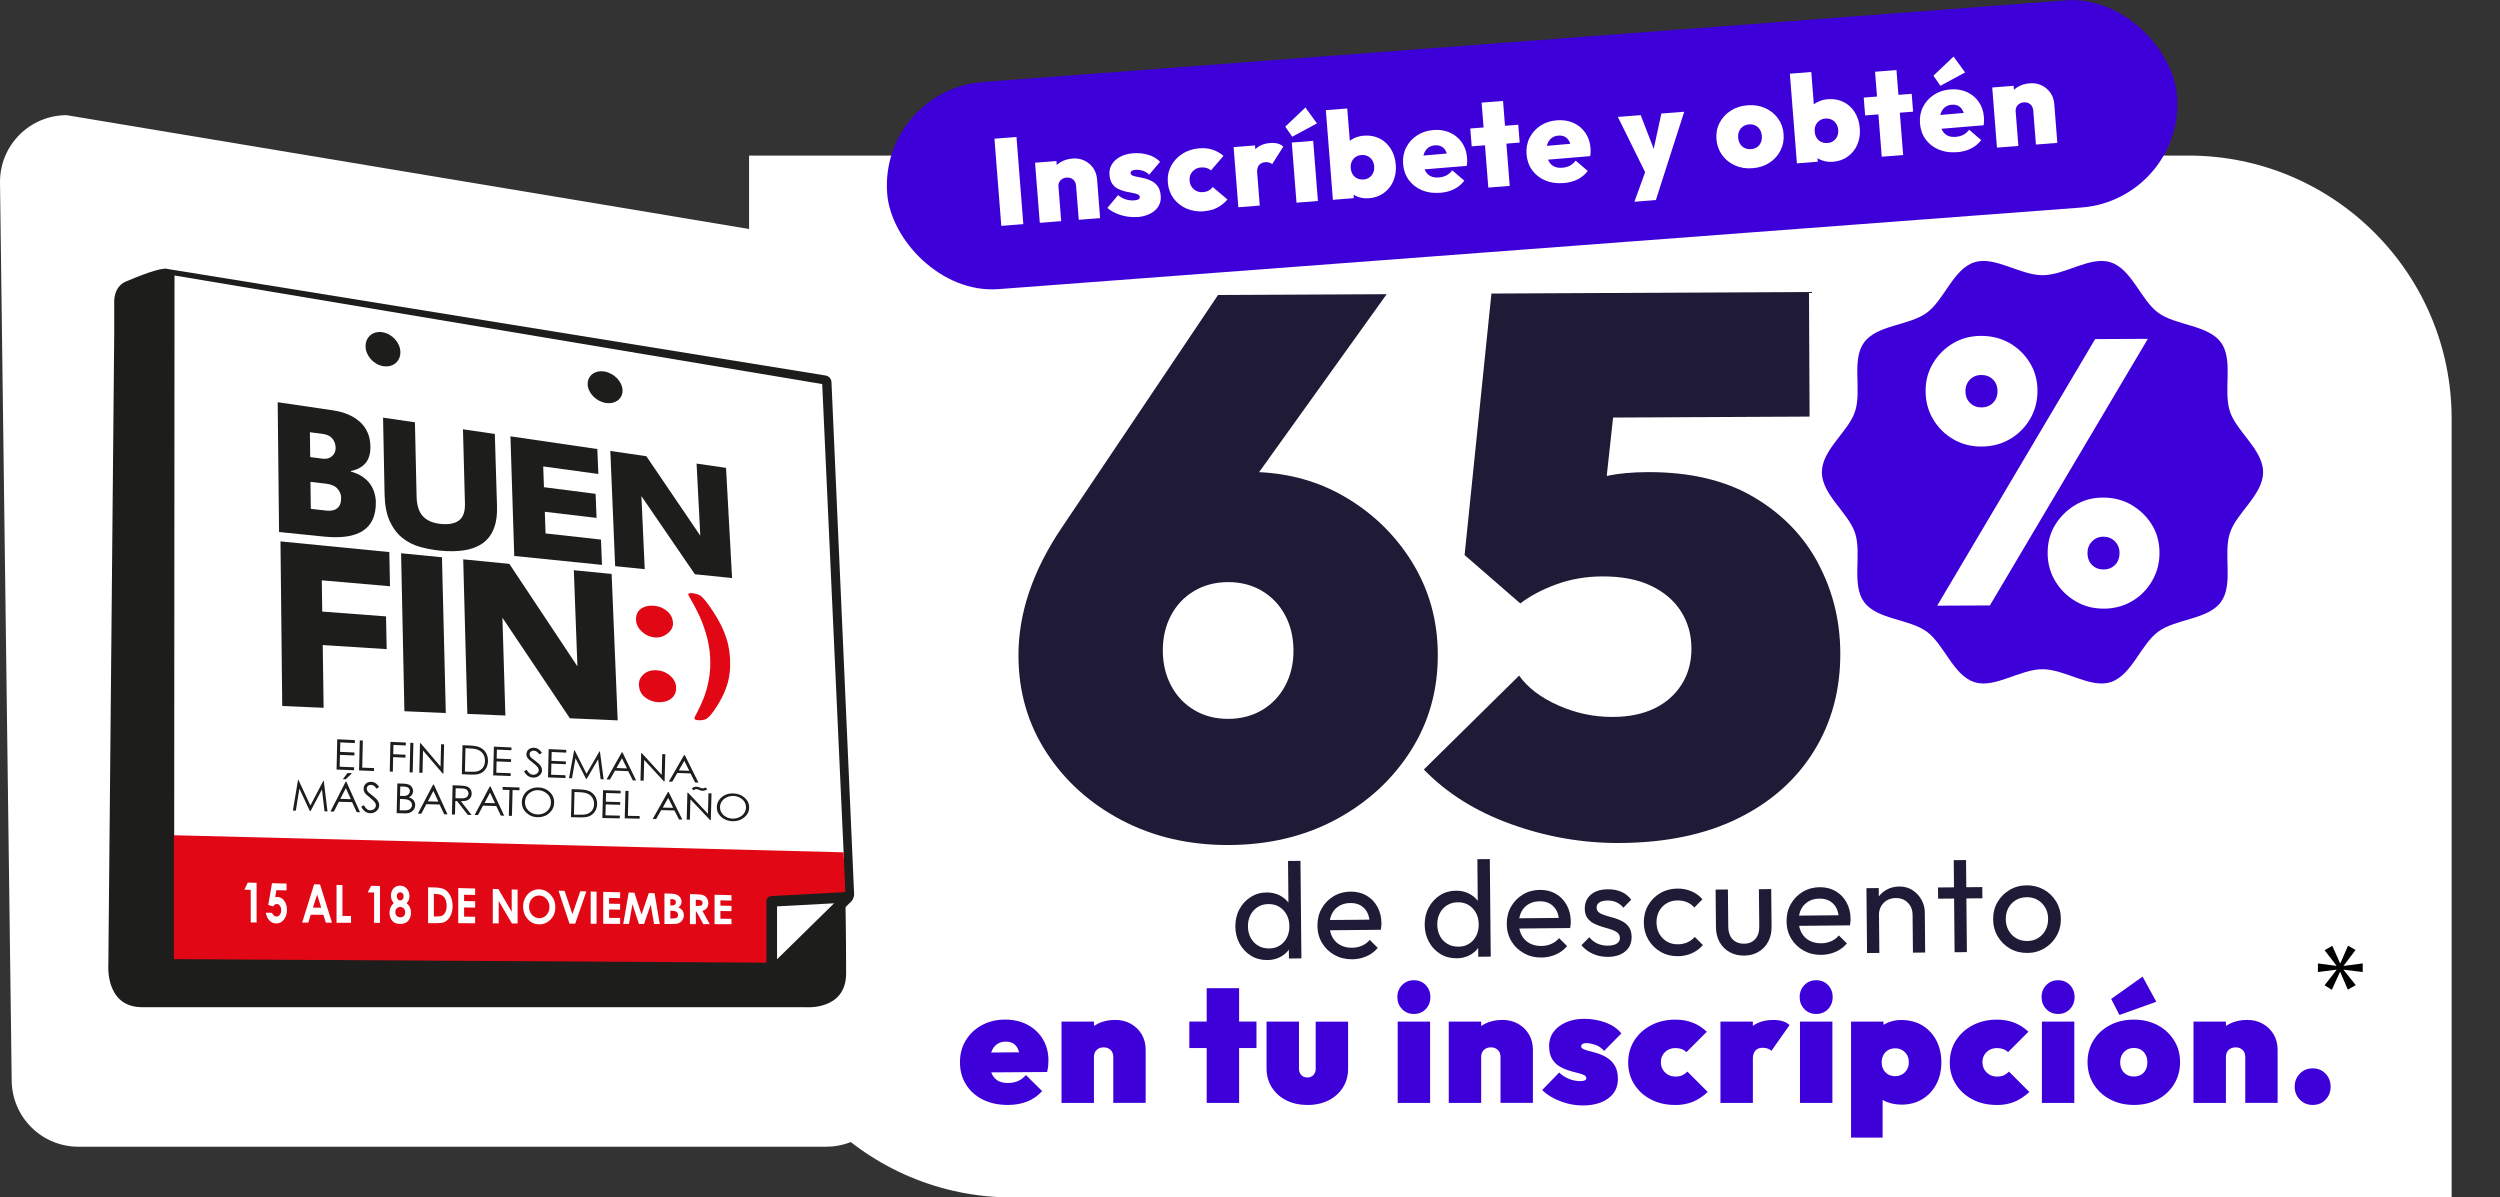 <?xml version="1.0" encoding="UTF-8"?>
<svg id="Layer_2" data-name="Layer 2" xmlns="http://www.w3.org/2000/svg" viewBox="0 0 617.7 295.86">
  <rect x="0" y="0" width="617.7" height="295.86" fill="#333333" stroke="none"/>
  <defs>
    <style>
      .cls-1 {
        fill: #3d00d9;
      }

      .cls-2 {
        fill: #1f1a36;
      }

      .cls-3 {
        fill: #fff;
      }

      .cls-4 {
        fill: none;
      }

      .cls-5 {
        fill: #1d1d1b;
      }

      .cls-6 {
        fill: #e10714;
      }
    </style>
  </defs>
  <g id="DISEÑO">
    <g>
      <path class="cls-3" d="M204.17,283.33H19.37c-9.1,0-16.48-7.38-16.48-16.48L0,44.94c0-9.1,7.38-16.48,16.48-16.48l184.8,30.82c9.1,0,16.48,7.38,16.48,16.48l2.89,191.08c0,9.1-7.38,16.48-16.48,16.48Z"/>
      <path class="cls-3" d="M185.08,38.44h355.67c35.87,0,65,29.13,65,65v192.42H250.08c-35.87,0-65-29.13-65-65V38.44h0Z"/>
      <g>
        <rect class="cls-1" x="218.75" y="10.09" width="319.62" height="51.32" rx="25.66" ry="25.66" transform="translate(-1.62 28.57) rotate(-4.31)"/>
        <g>
          <path class="cls-3" d="M247.4,55.81l-1.69-21.54,5.44-.43,1.69,21.54-5.44.43Z"/>
          <path class="cls-3" d="M256.91,55.06l-1.17-14.86,5.29-.42,1.17,14.86-5.29.42ZM266.54,54.31l-.66-8.38c-.05-.69-.3-1.21-.74-1.58-.44-.36-.97-.52-1.6-.47-.43.03-.8.15-1.12.36-.32.21-.56.48-.72.82-.16.34-.22.74-.18,1.21l-2.14-.81c-.09-1.19.09-2.24.55-3.15s1.13-1.63,2.01-2.18c.88-.55,1.91-.87,3.09-.96,1.07-.08,2.05.09,2.93.52.88.43,1.59,1.04,2.15,1.83.55.79.87,1.72.95,2.77l.75,9.6-5.29.42Z"/>
          <path class="cls-3" d="M280.91,53.6c-.91.07-1.82.02-2.72-.15-.9-.17-1.75-.44-2.54-.79-.79-.36-1.47-.79-2.04-1.29l2.65-3.17c.53.47,1.14.82,1.84,1.05.7.23,1.44.32,2.21.25.45-.03.78-.12,1-.26.22-.14.33-.32.31-.54-.03-.32-.21-.56-.56-.7-.35-.15-.8-.26-1.34-.35-.55-.09-1.12-.21-1.72-.35-.6-.15-1.19-.36-1.76-.64-.57-.28-1.05-.7-1.43-1.26-.38-.56-.61-1.3-.68-2.21-.07-.95.12-1.81.58-2.57s1.14-1.38,2.04-1.87c.9-.49,1.98-.78,3.23-.88,1.28-.1,2.51.02,3.7.37,1.19.34,2.17.93,2.95,1.74l-2.69,3.18c-.53-.51-1.1-.85-1.7-1.01-.6-.17-1.15-.23-1.64-.19-.47.04-.8.13-.99.28-.19.15-.28.33-.26.56.02.26.2.46.55.6.35.14.79.25,1.34.34.55.09,1.12.21,1.71.37.59.16,1.17.39,1.74.7.56.31,1.04.75,1.42,1.31.38.56.61,1.31.68,2.24.12,1.48-.36,2.69-1.43,3.64-1.07.95-2.55,1.5-4.46,1.65Z"/>
          <path class="cls-3" d="M297.52,52.21c-1.58.12-3.03-.1-4.35-.67-1.32-.57-2.39-1.41-3.21-2.53-.82-1.12-1.29-2.42-1.41-3.89-.12-1.5.15-2.86.79-4.1.65-1.23,1.58-2.24,2.79-3.02,1.21-.78,2.62-1.23,4.22-1.36,1.15-.09,2.22.02,3.2.33.98.31,1.9.82,2.75,1.53l-3.08,3.6c-.33-.28-.69-.48-1.1-.6s-.87-.16-1.4-.12c-.57.04-1.07.21-1.5.5-.44.29-.77.67-1.01,1.13-.24.47-.33,1.01-.28,1.64.05.61.23,1.13.54,1.56.31.43.7.76,1.18.99.48.23,1,.32,1.56.27.57-.04,1.05-.17,1.44-.39.39-.21.72-.51,1-.87l3.63,3.08c-.77.88-1.62,1.55-2.55,2.03-.93.48-2,.77-3.22.86Z"/>
          <path class="cls-3" d="M305.97,51.21l-1.17-14.86,5.29-.42,1.17,14.86-5.29.42ZM310.62,42.71l-2.53-1.82c.46-1.73,1.14-3.05,2.04-3.98.91-.93,2.14-1.45,3.7-1.57.71-.06,1.33-.01,1.86.13.53.14.99.39,1.39.75l-2.75,4.34c-.18-.17-.42-.3-.72-.39-.3-.09-.64-.12-1-.09-.69.05-1.21.3-1.56.75-.35.45-.5,1.07-.43,1.88Z"/>
          <path class="cls-3" d="M319.28,33.78l-1.72-2.49,4.98-4.73,2.85,3.93-6.1,3.29ZM320.34,50.08l-1.17-14.86,5.29-.42,1.17,14.86-5.29.42Z"/>
          <path class="cls-3" d="M329.33,49.37l-1.74-22.15,5.29-.42.86,10.94-.6,3.65,1.05,3.59.31,3.98-5.16.41ZM338.2,48.98c-.95.07-1.85-.04-2.69-.35-.84-.31-1.55-.77-2.13-1.38-.58-.61-.96-1.29-1.14-2.05l-.57-7.26c.06-.78.34-1.49.82-2.14.49-.65,1.13-1.17,1.91-1.57.78-.4,1.64-.63,2.57-.71,1.44-.11,2.73.12,3.88.69,1.15.57,2.07,1.42,2.78,2.55.71,1.13,1.12,2.44,1.24,3.94.12,1.48-.09,2.82-.61,4.04-.53,1.21-1.31,2.2-2.35,2.95-1.04.75-2.28,1.19-3.72,1.3ZM336.89,44.35c.57-.04,1.06-.22,1.47-.51.41-.3.73-.68.93-1.16.21-.47.29-1.01.24-1.59-.04-.57-.21-1.07-.48-1.51-.28-.44-.65-.77-1.12-1-.47-.23-.98-.32-1.55-.28-.57.04-1.06.22-1.47.51-.42.3-.73.68-.93,1.14-.21.47-.29.99-.24,1.58.05.61.21,1.13.49,1.57.28.44.65.76,1.12.98.47.22.98.3,1.55.26Z"/>
          <path class="cls-3" d="M355.79,47.63c-1.66.13-3.15-.08-4.48-.64-1.33-.56-2.4-1.4-3.22-2.51-.82-1.12-1.29-2.44-1.41-3.95-.12-1.5.13-2.86.75-4.08.62-1.22,1.51-2.22,2.68-2.99,1.17-.77,2.53-1.22,4.07-1.34,1.5-.12,2.85.1,4.07.64,1.21.55,2.19,1.36,2.94,2.43.75,1.07,1.18,2.33,1.29,3.77.02.3.03.61.03.93,0,.32-.04.68-.11,1.09l-13.09,1.09-.27-3.4,10.99-.96-2.25,1.67c-.09-.83-.26-1.5-.53-2.02-.27-.52-.62-.9-1.07-1.15-.45-.25-1-.35-1.64-.3-.67.05-1.23.26-1.69.62-.46.36-.8.85-1.02,1.46-.22.61-.29,1.33-.23,2.16.07.85.27,1.56.6,2.14.33.58.77.99,1.32,1.26.55.26,1.21.36,1.98.3.73-.06,1.36-.23,1.9-.52.54-.29,1.01-.7,1.42-1.24l2.98,2.55c-.66.89-1.5,1.58-2.51,2.09-1.01.51-2.17.81-3.49.92Z"/>
          <path class="cls-3" d="M363.63,36.16l-.35-4.41,11.85-.93.35,4.41-11.85.93ZM367.73,46.35l-1.65-20.99,5.29-.42,1.65,20.99-5.29.42Z"/>
          <path class="cls-3" d="M386.29,45.23c-1.66.13-3.15-.08-4.48-.64-1.33-.56-2.4-1.4-3.22-2.51-.82-1.12-1.29-2.44-1.41-3.95-.12-1.5.13-2.86.75-4.08.62-1.22,1.51-2.22,2.68-2.99,1.17-.77,2.53-1.22,4.07-1.34,1.5-.12,2.85.1,4.07.64,1.21.55,2.2,1.36,2.94,2.43.75,1.07,1.18,2.33,1.29,3.77.02.3.03.61.03.93,0,.32-.04.68-.11,1.09l-13.09,1.09-.27-3.4,10.99-.96-2.25,1.67c-.09-.83-.26-1.5-.53-2.02-.27-.52-.62-.9-1.07-1.15-.45-.25-1-.35-1.64-.3-.67.05-1.23.26-1.69.62-.46.36-.8.85-1.02,1.46-.22.61-.29,1.33-.23,2.16.07.85.27,1.56.6,2.14.33.58.77.99,1.32,1.26.55.26,1.21.36,1.98.3.73-.06,1.36-.23,1.9-.52.54-.29,1.01-.7,1.42-1.24l2.98,2.55c-.66.89-1.5,1.58-2.51,2.09-1.01.51-2.17.81-3.49.92Z"/>
          <path class="cls-3" d="M406.86,43.31l-7.12-14.42,5.65-.44,4.61,11.96-2.22.17,2.71-12.53,5.65-.44-4.94,15.37-4.34.34ZM403.83,49.85l3.64-10.04,3.73,3.16-2.06,6.46-5.32.42Z"/>
          <path class="cls-3" d="M433.04,41.56c-1.6.13-3.05-.1-4.35-.68s-2.36-1.43-3.18-2.56c-.82-1.13-1.29-2.43-1.41-3.91-.12-1.48.14-2.83.77-4.05.63-1.22,1.54-2.22,2.74-3,1.2-.78,2.59-1.23,4.17-1.35,1.58-.12,3.02.1,4.32.68,1.3.58,2.36,1.42,3.18,2.53.82,1.11,1.29,2.4,1.41,3.88.12,1.48-.14,2.84-.76,4.08-.63,1.24-1.53,2.25-2.73,3.03-1.19.78-2.58,1.23-4.16,1.35ZM432.64,36.85c.59-.05,1.09-.21,1.5-.5.42-.29.73-.67.93-1.16.21-.48.29-1.03.24-1.64-.05-.61-.22-1.13-.51-1.57-.29-.44-.66-.76-1.1-.98-.45-.22-.96-.31-1.55-.26-.57.04-1.06.22-1.49.51-.42.3-.74.69-.95,1.16-.21.47-.29,1.02-.24,1.62.05.59.21,1.1.49,1.55.28.45.65.78,1.12,1,.47.22.98.3,1.55.26Z"/>
          <path class="cls-3" d="M443.98,40.36l-1.74-22.15,5.29-.42.86,10.94-.6,3.65,1.05,3.59.31,3.98-5.16.41ZM452.85,39.97c-.95.07-1.85-.04-2.69-.35-.84-.31-1.55-.77-2.13-1.38-.58-.61-.96-1.29-1.14-2.05l-.57-7.26c.06-.78.34-1.49.82-2.14.49-.65,1.13-1.17,1.91-1.57.78-.4,1.64-.63,2.57-.71,1.44-.11,2.73.12,3.88.69,1.15.57,2.07,1.42,2.78,2.55.71,1.13,1.12,2.44,1.24,3.94.12,1.48-.09,2.82-.61,4.04-.53,1.21-1.31,2.2-2.35,2.95-1.04.75-2.28,1.19-3.72,1.3ZM451.54,35.34c.57-.04,1.06-.22,1.47-.51.41-.3.73-.68.93-1.16.21-.47.29-1.01.24-1.59-.04-.57-.21-1.07-.49-1.51-.28-.44-.65-.77-1.12-1-.47-.23-.98-.32-1.55-.28-.57.04-1.06.22-1.47.51-.42.3-.73.68-.93,1.14-.21.47-.29.99-.24,1.58.05.61.21,1.13.49,1.57.28.44.65.76,1.12.98.47.22.98.31,1.55.26Z"/>
          <path class="cls-3" d="M460.84,28.52l-.35-4.41,11.85-.93.35,4.41-11.85.93ZM464.94,38.72l-1.65-20.99,5.29-.42,1.65,20.99-5.29.42Z"/>
          <path class="cls-3" d="M483.5,37.6c-1.66.13-3.15-.08-4.48-.64-1.33-.56-2.4-1.4-3.22-2.51-.82-1.12-1.29-2.44-1.41-3.95-.12-1.5.13-2.86.75-4.08.62-1.22,1.51-2.22,2.68-2.99,1.17-.77,2.53-1.22,4.07-1.34,1.5-.12,2.85.1,4.07.64,1.21.55,2.2,1.36,2.94,2.43.75,1.07,1.18,2.33,1.29,3.77.02.3.03.61.03.93,0,.32-.04.68-.11,1.09l-13.09,1.09-.27-3.4,10.99-.96-2.25,1.67c-.09-.83-.26-1.5-.53-2.02-.27-.52-.62-.9-1.07-1.15-.45-.25-1-.35-1.64-.3-.67.05-1.23.26-1.69.62-.46.36-.8.85-1.02,1.46-.22.61-.29,1.33-.23,2.16.07.85.27,1.56.6,2.14.33.58.77.99,1.32,1.26.55.26,1.21.36,1.98.3.73-.06,1.36-.23,1.9-.52.54-.29,1.01-.7,1.42-1.24l2.98,2.55c-.66.89-1.5,1.58-2.51,2.09-1.01.51-2.17.81-3.49.92ZM479.43,21.19l-1.72-2.49,4.98-4.73,2.85,3.93-6.1,3.29Z"/>
          <path class="cls-3" d="M493.41,36.48l-1.17-14.86,5.29-.42,1.17,14.86-5.29.42ZM503.04,35.72l-.66-8.38c-.05-.69-.3-1.21-.74-1.58-.44-.36-.97-.52-1.6-.47-.43.03-.8.15-1.12.36-.32.21-.56.48-.71.82-.16.34-.22.74-.18,1.21l-2.14-.81c-.09-1.19.09-2.24.55-3.15.46-.9,1.13-1.63,2.01-2.18.88-.55,1.91-.87,3.09-.96,1.07-.08,2.05.09,2.93.52.88.43,1.59,1.04,2.15,1.83s.87,1.71.95,2.77l.75,9.6-5.29.42Z"/>
        </g>
      </g>
      <g>
        <path class="cls-2" d="M313.1,237.21c-1.48.01-2.82-.34-3.99-1.06-1.18-.72-2.11-1.71-2.81-2.96-.7-1.25-1.05-2.67-1.07-4.24-.01-1.57.31-3,.99-4.26.67-1.27,1.59-2.28,2.76-3.03s2.49-1.14,3.97-1.15c1.19-.01,2.28.23,3.25.73.97.5,1.76,1.19,2.37,2.07.6.88.95,1.91,1.02,3.08l.05,4.83c-.06,1.15-.37,2.18-.95,3.08-.58.91-1.35,1.62-2.31,2.13-.96.52-2.05.78-3.27.79ZM313.58,234.34c1.01,0,1.89-.25,2.64-.73.75-.48,1.33-1.13,1.75-1.96.42-.83.62-1.77.61-2.82-.01-1.1-.24-2.06-.69-2.86-.45-.81-1.05-1.44-1.81-1.91-.76-.47-1.64-.69-2.66-.68-1.01,0-1.9.25-2.66.73-.76.48-1.36,1.13-1.79,1.96-.43.83-.64,1.77-.63,2.82.01,1.08.24,2.03.69,2.85.45.82,1.06,1.46,1.84,1.92.78.47,1.68.69,2.69.68ZM321.54,236.8l-3.07.03-.04-4.32.54-3.92-.61-3.88-.11-11.98,3.07-.03.23,24.1Z"/>
        <path class="cls-2" d="M334.06,237.02c-1.6.01-3.04-.34-4.33-1.06-1.29-.72-2.31-1.7-3.07-2.96-.75-1.25-1.14-2.68-1.15-4.28-.01-1.57.34-3,1.06-4.26.72-1.27,1.7-2.27,2.94-3.02,1.24-.74,2.64-1.12,4.19-1.14,1.49-.01,2.8.31,3.94.98,1.14.66,2.04,1.59,2.69,2.78.65,1.19.99,2.53,1,4.04,0,.23,0,.47-.03.73-.02.26-.06.56-.13.9l-13.53.13-.02-2.53,11.91-.11-1.1.99c-.01-1.08-.21-1.99-.6-2.75-.39-.75-.94-1.33-1.64-1.74-.7-.41-1.55-.61-2.54-.6-1.04,0-1.94.24-2.73.7-.78.46-1.39,1.09-1.8,1.91-.42.81-.62,1.77-.61,2.88.01,1.13.24,2.11.7,2.95.46.84,1.11,1.49,1.94,1.94.84.45,1.8.68,2.88.67.9,0,1.73-.17,2.48-.5.75-.32,1.39-.8,1.93-1.44l1.98,1.97c-.76.91-1.69,1.6-2.8,2.09-1.11.48-2.29.73-3.55.74Z"/>
        <path class="cls-2" d="M359.88,236.77c-1.49.01-2.82-.34-3.99-1.06-1.18-.72-2.11-1.71-2.81-2.96-.7-1.25-1.05-2.67-1.07-4.24-.01-1.57.31-3,.99-4.26.67-1.27,1.59-2.28,2.76-3.03,1.16-.75,2.49-1.14,3.97-1.15,1.19-.01,2.27.23,3.25.73.97.5,1.76,1.19,2.37,2.07.6.88.95,1.91,1.02,3.08l.05,4.83c-.06,1.15-.37,2.18-.95,3.08-.58.91-1.35,1.62-2.31,2.13-.96.52-2.05.78-3.27.79ZM360.36,233.9c1.01,0,1.89-.25,2.64-.73.75-.48,1.33-1.13,1.75-1.96.42-.83.62-1.77.61-2.82-.01-1.1-.24-2.06-.69-2.86-.45-.81-1.05-1.44-1.81-1.91-.76-.47-1.64-.69-2.66-.68s-1.9.25-2.66.73c-.76.48-1.36,1.13-1.79,1.96-.43.83-.64,1.77-.63,2.82.01,1.08.24,2.03.68,2.85.45.82,1.06,1.46,1.84,1.92.78.47,1.68.69,2.69.68ZM368.32,236.36l-3.07.03-.04-4.32.54-3.92-.61-3.88-.11-11.98,3.07-.03.23,24.1Z"/>
        <path class="cls-2" d="M380.84,236.58c-1.6.02-3.04-.34-4.33-1.06-1.29-.72-2.31-1.7-3.07-2.96-.75-1.25-1.14-2.68-1.15-4.28-.01-1.57.34-3,1.06-4.26.72-1.27,1.7-2.27,2.94-3.01,1.24-.74,2.64-1.12,4.19-1.14,1.49-.01,2.8.31,3.94.98,1.14.66,2.04,1.59,2.69,2.78.65,1.19.99,2.53,1,4.04,0,.23,0,.47-.03.73-.02.26-.06.56-.13.9l-13.53.13-.02-2.53,11.91-.11-1.1.99c-.01-1.08-.21-1.99-.6-2.75-.39-.75-.94-1.33-1.64-1.74-.7-.41-1.55-.61-2.54-.6-1.03,0-1.94.24-2.73.7-.78.46-1.39,1.09-1.8,1.91-.42.81-.62,1.77-.61,2.88.01,1.13.24,2.11.7,2.95.46.84,1.11,1.49,1.94,1.94.84.45,1.8.68,2.88.66.9,0,1.73-.17,2.48-.5.75-.32,1.39-.8,1.93-1.44l1.98,1.97c-.76.91-1.69,1.6-2.8,2.09-1.11.48-2.29.73-3.55.74Z"/>
        <path class="cls-2" d="M397.28,236.42c-.9,0-1.75-.1-2.55-.33-.8-.23-1.54-.56-2.22-.99-.68-.43-1.27-.95-1.77-1.55l1.94-1.98c.59.71,1.27,1.24,2.04,1.58.77.34,1.63.51,2.57.5.94,0,1.67-.18,2.19-.51.51-.33.77-.79.76-1.37,0-.58-.22-1.04-.64-1.36-.42-.32-.96-.59-1.61-.79-.66-.21-1.35-.41-2.08-.62-.73-.21-1.43-.48-2.08-.81-.66-.33-1.19-.79-1.62-1.37-.42-.58-.64-1.36-.65-2.32,0-.97.22-1.81.68-2.52.47-.71,1.12-1.26,1.96-1.66.84-.39,1.86-.59,3.05-.6,1.26-.01,2.38.2,3.36.63.98.43,1.79,1.08,2.43,1.95l-1.94,1.98c-.46-.58-1.02-1.03-1.68-1.33-.67-.31-1.42-.46-2.25-.45-.88,0-1.55.17-2,.47-.46.31-.69.73-.68,1.27s.21.95.62,1.24c.41.29.94.53,1.61.73.67.2,1.36.4,2.08.6.72.21,1.41.49,2.07.84.66.35,1.19.83,1.62,1.44.42.6.64,1.4.65,2.39.01,1.51-.51,2.71-1.57,3.59-1.06.89-2.49,1.34-4.29,1.36Z"/>
        <path class="cls-2" d="M414.6,236.26c-1.58.01-3-.34-4.28-1.07-1.28-.73-2.29-1.73-3.03-2.99-.74-1.26-1.12-2.67-1.14-4.23-.01-1.57.34-3,1.06-4.26.72-1.27,1.71-2.27,2.98-3.02,1.26-.74,2.68-1.12,4.26-1.14,1.24-.01,2.39.21,3.45.66,1.06.45,1.98,1.11,2.75,1.98l-2.01,2.04c-.5-.58-1.11-1.02-1.82-1.32-.71-.3-1.5-.44-2.35-.43-1.01,0-1.91.25-2.69.72-.78.47-1.4,1.11-1.84,1.92-.44.81-.66,1.75-.65,2.81.01,1.06.24,1.99.7,2.8.46.81,1.08,1.44,1.87,1.91.79.46,1.69.69,2.71.68.85,0,1.64-.17,2.34-.48.71-.31,1.31-.76,1.83-1.35l2.01,2.01c-.73.86-1.63,1.53-2.7,2.02-1.06.48-2.22.73-3.45.74Z"/>
        <path class="cls-2" d="M430.93,236.11c-1.33.01-2.52-.27-3.57-.86s-1.88-1.41-2.47-2.46c-.6-1.05-.9-2.28-.91-3.67l-.09-9.32,3.04-.03.09,9.18c0,.88.17,1.64.48,2.27.31.64.76,1.12,1.35,1.46.59.33,1.28.49,2.06.49,1.19-.01,2.12-.4,2.79-1.16.67-.76,1-1.8.98-3.13l-.09-9.18,3.04-.03.09,9.32c.01,1.4-.27,2.62-.84,3.69-.58,1.06-1.37,1.9-2.39,2.5-1.02.61-2.2.92-3.55.93Z"/>
        <path class="cls-2" d="M449.97,235.93c-1.6.01-3.04-.34-4.33-1.06-1.29-.72-2.31-1.7-3.07-2.96-.75-1.25-1.14-2.68-1.15-4.28-.01-1.57.34-3,1.06-4.26.72-1.27,1.7-2.27,2.94-3.02,1.24-.74,2.64-1.12,4.19-1.14,1.49-.01,2.8.31,3.94.98,1.14.66,2.04,1.59,2.69,2.78s.99,2.53,1,4.04c0,.23,0,.47-.03.73-.02.26-.06.56-.13.9l-13.53.13-.02-2.53,11.91-.11-1.1.99c-.01-1.08-.21-1.99-.6-2.75-.39-.75-.94-1.33-1.64-1.74-.7-.41-1.55-.61-2.54-.6-1.04,0-1.94.24-2.73.7-.78.46-1.39,1.09-1.8,1.91-.42.81-.62,1.77-.61,2.87.01,1.13.24,2.11.7,2.95.46.84,1.11,1.49,1.94,1.94.84.45,1.8.68,2.88.67.9,0,1.73-.17,2.48-.5.75-.32,1.39-.8,1.93-1.44l1.98,1.97c-.76.91-1.69,1.6-2.8,2.09-1.11.48-2.29.73-3.55.74Z"/>
        <path class="cls-2" d="M461.31,235.48l-.15-16.03,3.04-.03.15,16.03-3.04.03ZM472.65,235.38l-.09-9.35c-.01-1.22-.4-2.21-1.18-2.99-.77-.78-1.77-1.17-2.98-1.15-.81,0-1.53.19-2.16.56-.63.37-1.12.87-1.47,1.5-.35.63-.53,1.36-.52,2.17l-1.26-.7c-.01-1.22.25-2.3.78-3.25s1.28-1.7,2.24-2.27c.96-.56,2.05-.85,3.27-.86s2.29.28,3.23.88c.94.6,1.68,1.38,2.23,2.36.55.97.83,2.01.84,3.11l.09,9.96-3.04.03Z"/>
        <path class="cls-2" d="M478.87,222.05l-.03-2.77,10.94-.1.03,2.77-10.94.1ZM482.94,235.28l-.21-22.75,3.04-.03.21,22.75-3.04.03Z"/>
        <path class="cls-2" d="M500.9,235.45c-1.58.01-3-.34-4.26-1.07-1.27-.73-2.28-1.73-3.03-2.99-.75-1.26-1.14-2.68-1.15-4.26-.01-1.55.34-2.96,1.07-4.21.73-1.26,1.72-2.26,2.98-3.02,1.25-.75,2.67-1.14,4.24-1.15,1.55-.01,2.97.34,4.25,1.06,1.28.72,2.29,1.71,3.05,2.96.75,1.25,1.14,2.66,1.15,4.21.02,1.58-.34,3-1.07,4.28-.73,1.28-1.73,2.29-2.99,3.05-1.26.75-2.67,1.14-4.23,1.15ZM500.87,232.51c1.01,0,1.91-.25,2.69-.73.78-.48,1.4-1.13,1.84-1.96.44-.83.66-1.77.65-2.82,0-1.03-.25-1.96-.72-2.76s-1.09-1.44-1.87-1.89c-.78-.45-1.68-.68-2.69-.67s-1.91.25-2.69.72c-.78.47-1.4,1.11-1.84,1.92-.44.81-.66,1.74-.65,2.77,0,1.06.24,2,.7,2.81.46.82,1.08,1.46,1.88,1.92.79.46,1.69.69,2.71.68Z"/>
      </g>
      <g>
        <path class="cls-1" d="M249,273.01c-2.34,0-4.4-.44-6.17-1.33-1.77-.88-3.15-2.12-4.15-3.72-.99-1.59-1.49-3.42-1.49-5.5s.48-3.85,1.45-5.43c.97-1.58,2.29-2.83,3.98-3.74,1.69-.91,3.6-1.37,5.72-1.37s3.95.43,5.56,1.29c1.61.86,2.87,2.05,3.78,3.57.91,1.53,1.37,3.27,1.37,5.23,0,.41-.02.84-.06,1.29-.04.45-.13.97-.27,1.57l-18.14.12v-4.9l15.16-.12-3.72,2.17c0-1.09-.13-1.98-.39-2.68-.26-.69-.65-1.22-1.16-1.57-.52-.35-1.17-.53-1.96-.53s-1.53.2-2.12.61c-.6.41-1.06.99-1.37,1.76-.31.76-.47,1.69-.47,2.78s.17,2.05.51,2.8c.34.75.84,1.31,1.49,1.7.65.38,1.47.57,2.45.57s1.79-.16,2.51-.47c.72-.31,1.38-.81,1.98-1.49l4,3.96c-1.01,1.14-2.22,2-3.64,2.57-1.42.57-3.04.86-4.86.86Z"/>
        <path class="cls-1" d="M262.28,272.51v-20.1h8.01v20.1h-8.01ZM275.07,272.51v-11.28c0-.79-.22-1.4-.67-1.82-.45-.42-1.02-.63-1.7-.63-.46,0-.88.1-1.25.29-.37.19-.65.47-.86.84-.2.37-.31.81-.31,1.33l-3.1-1.39c0-1.63.36-3.04,1.08-4.21.72-1.17,1.72-2.07,2.98-2.7,1.27-.63,2.7-.94,4.31-.94,1.44,0,2.73.32,3.86.96,1.13.64,2.02,1.51,2.68,2.61.65,1.1.98,2.38.98,3.82v13.11h-8.01Z"/>
        <path class="cls-1" d="M293.86,258.95v-6.54h16.59v6.54h-16.59ZM298.15,272.51v-28.35h8.01v28.35h-8.01Z"/>
        <path class="cls-1" d="M323.03,273.01c-1.96,0-3.7-.38-5.21-1.14-1.51-.76-2.7-1.82-3.57-3.19-.87-1.36-1.31-2.91-1.31-4.66v-11.6h8.01v11.68c0,.41.09.78.27,1.1.18.33.42.58.74.76.31.18.67.27,1.08.27.57,0,1.06-.2,1.45-.59.39-.39.59-.91.59-1.53v-11.68h8.01v11.6c0,1.77-.43,3.33-1.29,4.68-.86,1.35-2.04,2.4-3.55,3.17-1.51.76-3.25,1.14-5.21,1.14Z"/>
        <path class="cls-1" d="M349.34,250.53c-1.17,0-2.15-.4-2.92-1.21-.78-.8-1.16-1.79-1.16-2.96s.39-2.16,1.16-2.96c.78-.8,1.75-1.21,2.92-1.21s2.18.4,2.94,1.21c.76.8,1.14,1.79,1.14,2.96s-.38,2.16-1.14,2.96c-.76.8-1.74,1.21-2.94,1.21ZM345.34,272.51v-20.1h8.01v20.1h-8.01Z"/>
        <path class="cls-1" d="M357.96,272.51v-20.1h8.01v20.1h-8.01ZM370.75,272.51v-11.28c0-.79-.22-1.4-.67-1.82-.45-.42-1.02-.63-1.7-.63-.46,0-.88.1-1.25.29-.37.19-.65.47-.86.84-.2.37-.31.81-.31,1.33l-3.1-1.39c0-1.63.36-3.04,1.08-4.21.72-1.17,1.72-2.07,2.98-2.7,1.27-.63,2.7-.94,4.31-.94,1.44,0,2.73.32,3.86.96,1.13.64,2.02,1.51,2.68,2.61.65,1.1.98,2.38.98,3.82v13.11h-8.01Z"/>
        <path class="cls-1" d="M391.01,273.13c-1.25,0-2.51-.16-3.76-.49-1.25-.33-2.42-.78-3.49-1.35-1.08-.57-1.98-1.23-2.72-1.96l4.21-4.33c.65.65,1.44,1.17,2.35,1.55.91.38,1.87.57,2.88.57.46,0,.82-.06,1.08-.18.26-.12.39-.29.39-.51,0-.38-.22-.67-.67-.86-.45-.19-1.02-.37-1.72-.53-.69-.16-1.43-.37-2.21-.63-.78-.26-1.52-.61-2.23-1.06-.71-.45-1.28-1.08-1.72-1.88-.44-.8-.65-1.83-.65-3.08s.36-2.42,1.08-3.41c.72-.99,1.74-1.78,3.06-2.37,1.32-.59,2.85-.88,4.6-.88s3.49.3,5.15.9c1.66.6,2.98,1.5,3.96,2.7l-4.25,4.33c-.68-.76-1.43-1.27-2.25-1.53-.82-.26-1.5-.39-2.04-.39s-.88.08-1.08.22c-.2.15-.31.33-.31.55,0,.3.22.55.65.74.44.19,1,.37,1.7.53.69.16,1.42.38,2.19.65.76.27,1.49.65,2.19,1.14s1.26,1.14,1.7,1.94c.44.8.65,1.85.65,3.13,0,1.99-.79,3.57-2.37,4.74-1.58,1.17-3.7,1.76-6.37,1.76Z"/>
        <path class="cls-1" d="M413.81,273.01c-2.18,0-4.14-.45-5.88-1.35-1.74-.9-3.12-2.15-4.13-3.74-1.01-1.59-1.51-3.4-1.51-5.41s.51-3.86,1.53-5.45c1.02-1.59,2.41-2.85,4.17-3.76,1.76-.91,3.74-1.37,5.94-1.37,1.58,0,3,.25,4.27.74,1.27.49,2.44,1.24,3.53,2.25l-5.03,5.03c-.35-.33-.75-.57-1.18-.74-.44-.16-.97-.25-1.59-.25s-1.25.14-1.78.43c-.53.29-.96.69-1.29,1.21-.33.52-.49,1.13-.49,1.84s.16,1.33.49,1.86c.33.53.76.95,1.31,1.25.54.3,1.13.45,1.76.45.71,0,1.29-.11,1.76-.33.46-.22.87-.52,1.23-.9l5.03,5.03c-1.17,1.09-2.4,1.9-3.68,2.43-1.28.53-2.76.8-4.45.8Z"/>
        <path class="cls-1" d="M425.09,272.51v-20.1h8.01v20.1h-8.01ZM433.09,261.65l-3.72-3.31c1.03-2.18,2.24-3.78,3.62-4.8,1.38-1.02,3.1-1.53,5.17-1.53.93,0,1.72.11,2.39.33.67.22,1.21.53,1.61.94l-4.49,6.37c-.19-.22-.47-.4-.84-.55-.37-.15-.8-.22-1.29-.22-.82,0-1.43.24-1.84.72-.41.48-.61,1.16-.61,2.06Z"/>
        <path class="cls-1" d="M448.74,250.53c-1.17,0-2.15-.4-2.92-1.21-.78-.8-1.16-1.79-1.16-2.96s.39-2.16,1.16-2.96c.78-.8,1.75-1.21,2.92-1.21s2.18.4,2.94,1.21c.76.8,1.14,1.79,1.14,2.96s-.38,2.16-1.14,2.96c-.76.8-1.74,1.21-2.94,1.21ZM444.74,272.51v-20.1h8.01v20.1h-8.01Z"/>
        <path class="cls-1" d="M457.36,281.09v-28.68h8.01v4.94l-1.31,4.86,1.1,4.9v13.97h-7.8ZM469.74,272.92c-1.2,0-2.33-.2-3.39-.59-1.06-.39-1.96-.95-2.7-1.65-.74-.71-1.21-1.52-1.43-2.45v-11.11c.22-.93.69-1.78,1.43-2.55.74-.78,1.63-1.4,2.7-1.86,1.06-.46,2.19-.69,3.39-.69,1.99,0,3.72.44,5.21,1.33,1.48.89,2.64,2.12,3.47,3.7.83,1.58,1.25,3.39,1.25,5.43s-.42,3.85-1.25,5.41c-.83,1.57-1.99,2.8-3.47,3.7-1.48.9-3.22,1.35-5.21,1.35ZM468.23,265.9c.65,0,1.24-.15,1.76-.45.52-.3.92-.71,1.21-1.23.29-.52.43-1.1.43-1.76s-.14-1.27-.43-1.78c-.29-.5-.68-.91-1.18-1.21-.5-.3-1.08-.45-1.74-.45s-1.23.14-1.74.43c-.5.29-.9.69-1.18,1.21-.29.52-.43,1.12-.43,1.8s.14,1.24.41,1.76c.27.52.66.93,1.16,1.23.5.3,1.08.45,1.74.45Z"/>
        <path class="cls-1" d="M493.27,273.01c-2.18,0-4.14-.45-5.88-1.35-1.74-.9-3.12-2.15-4.13-3.74-1.01-1.59-1.51-3.4-1.51-5.41s.51-3.86,1.53-5.45c1.02-1.59,2.41-2.85,4.17-3.76,1.76-.91,3.74-1.37,5.94-1.37,1.58,0,3,.25,4.27.74,1.27.49,2.44,1.24,3.53,2.25l-5.03,5.03c-.35-.33-.75-.57-1.18-.74-.44-.16-.97-.25-1.59-.25s-1.25.14-1.78.43c-.53.29-.96.69-1.29,1.21-.33.52-.49,1.13-.49,1.84s.16,1.33.49,1.86c.33.53.76.95,1.31,1.25.54.3,1.13.45,1.76.45.71,0,1.29-.11,1.76-.33.46-.22.87-.52,1.23-.9l5.03,5.03c-1.17,1.09-2.4,1.9-3.68,2.43-1.28.53-2.77.8-4.45.8Z"/>
        <path class="cls-1" d="M508.51,250.53c-1.17,0-2.15-.4-2.92-1.21-.78-.8-1.16-1.79-1.16-2.96s.39-2.16,1.16-2.96c.78-.8,1.75-1.21,2.92-1.21s2.18.4,2.94,1.21c.76.8,1.14,1.79,1.14,2.96s-.38,2.16-1.14,2.96c-.76.8-1.74,1.21-2.94,1.21ZM504.51,272.51v-20.1h8.01v20.1h-8.01Z"/>
        <path class="cls-1" d="M527.27,273.01c-2.21,0-4.17-.46-5.9-1.37-1.73-.91-3.09-2.17-4.09-3.78-.99-1.61-1.49-3.42-1.49-5.43s.49-3.81,1.47-5.39c.98-1.58,2.33-2.83,4.06-3.74,1.73-.91,3.7-1.37,5.9-1.37s4.17.46,5.88,1.37c1.72.91,3.07,2.16,4.06,3.74.99,1.58,1.49,3.38,1.49,5.39s-.49,3.83-1.47,5.43c-.98,1.61-2.33,2.87-4.04,3.78-1.72.91-3.68,1.37-5.88,1.37ZM523.67,250.78l-2.04-3.96,7.76-5.52,3.39,6.21-9.11,3.27ZM527.22,265.98c.68,0,1.27-.14,1.78-.43.5-.29.89-.69,1.16-1.23.27-.53.41-1.15.41-1.86s-.14-1.33-.43-1.86c-.29-.53-.67-.94-1.16-1.23-.49-.29-1.08-.43-1.76-.43s-1.23.15-1.74.45c-.5.3-.9.71-1.19,1.25-.29.53-.43,1.15-.43,1.86s.14,1.29.43,1.82c.29.53.68.94,1.19,1.23.5.29,1.08.43,1.74.43Z"/>
        <path class="cls-1" d="M541.97,272.51v-20.1h8.01v20.1h-8.01ZM554.76,272.51v-11.28c0-.79-.22-1.4-.67-1.82-.45-.42-1.02-.63-1.7-.63-.46,0-.88.1-1.25.29-.37.19-.65.47-.86.84-.2.37-.31.81-.31,1.33l-3.11-1.39c0-1.63.36-3.04,1.08-4.21.72-1.17,1.72-2.07,2.98-2.7,1.27-.63,2.7-.94,4.31-.94,1.44,0,2.73.32,3.86.96,1.13.64,2.02,1.51,2.68,2.61.65,1.1.98,2.38.98,3.82v13.11h-8.01Z"/>
        <path class="cls-1" d="M571.43,273.01c-1.28,0-2.34-.44-3.19-1.31-.84-.87-1.27-1.93-1.27-3.19s.42-2.36,1.27-3.23c.84-.87,1.91-1.31,3.19-1.31s2.34.44,3.17,1.31c.83.87,1.25,1.95,1.25,3.23s-.42,2.32-1.25,3.19c-.83.87-1.89,1.31-3.17,1.31Z"/>
      </g>
      <g>
        <g>
          <path class="cls-2" d="M348.86,138.83c-4.23-6.8-9.85-12.21-16.88-16.25-6.27-3.6-13.23-5.56-20.88-5.92l31.52-43.97-41.67.2-38.58,57.44c-7.21,10.67-10.78,21.26-10.73,31.78.04,8.89,2.36,16.85,6.97,23.9,4.6,7.05,10.82,12.62,18.66,16.71,7.84,4.09,16.64,6.11,26.4,6.07,9.88-.05,18.7-2.16,26.44-6.32,7.74-4.17,13.87-9.8,18.41-16.89,4.53-7.09,6.78-15.08,6.73-23.97-.04-8.38-2.17-15.97-6.4-22.78ZM317.57,169.39c-1.37,2.57-3.26,4.59-5.7,6.03-2.43,1.45-5.22,2.18-8.34,2.2-3.13.02-5.92-.69-8.36-2.12-2.45-1.43-4.37-3.42-5.75-5.98-1.39-2.56-2.09-5.46-2.11-8.72-.02-3.25.66-6.17,2.02-8.74,1.36-2.57,3.26-4.58,5.7-6.03,2.43-1.45,5.21-2.18,8.34-2.2,3.13-.02,5.92.69,8.36,2.12,2.45,1.43,4.36,3.42,5.75,5.98,1.39,2.56,2.09,5.47,2.11,8.72.02,3.26-.66,6.17-2.02,8.74Z"/>
          <path class="cls-2" d="M449.18,139.07c-3.66-6.8-9.01-12.25-16.04-16.35-7.03-4.1-15.74-6.12-26.12-6.07-3.75.02-7.01.32-9.76.89-.09.02-.18.05-.27.06l1.57-14.43,48.55-.24-.15-30.78-78.46.38-6.63,64.61,13.76,11.95c2.49-1.89,5.49-3.47,8.99-4.74,3.5-1.27,7.25-1.91,11.25-1.93,4.75-.02,8.76.74,12.02,2.29,3.26,1.55,5.74,3.66,7.45,6.35,1.7,2.68,2.56,5.71,2.58,9.09.02,3.38-.78,6.36-2.4,8.93-1.62,2.57-3.86,4.56-6.73,5.95-2.87,1.39-6.31,2.1-10.31,2.11-4.63.02-9.11-.92-13.44-2.84-4.33-1.92-7.56-4.37-9.7-7.37l-23.54,23.2c5.66,5.86,12.84,10.36,21.56,13.5,8.71,3.15,17.64,4.7,26.77,4.66,11.39-.06,21.14-2.07,29.25-6.06,8.11-3.98,14.38-9.52,18.78-16.61,4.41-7.09,6.59-15.2,6.54-24.34-.04-8.01-1.89-15.41-5.55-22.22Z"/>
        </g>
        <g>
          <path class="cls-1" d="M450.15,116.68c0-5.57,6.58-10.02,8.21-15.05,1.69-5.2-.95-12.67,2.2-17,3.18-4.38,11.12-4.15,15.49-7.34,4.33-3.15,6.55-10.79,11.76-12.48,5.02-1.63,11.28,3.19,16.85,3.19s11.83-4.82,16.85-3.19c5.2,1.69,7.43,9.32,11.76,12.48,4.38,3.18,12.31,2.96,15.49,7.34,3.15,4.33.51,11.79,2.2,17,1.63,5.02,8.21,9.48,8.21,15.04s-6.58,10.02-8.21,15.05c-1.69,5.2.95,12.67-2.2,17-3.18,4.38-11.12,4.15-15.49,7.34-4.33,3.15-6.55,10.79-11.76,12.48-5.02,1.63-11.28-3.19-16.85-3.19s-11.83,4.82-16.85,3.19c-5.2-1.69-7.43-9.32-11.76-12.48-4.38-3.18-12.31-2.96-15.49-7.34-3.15-4.33-.51-11.79-2.2-17-1.63-5.02-8.21-9.48-8.21-15.04Z"/>
          <path class="cls-3" d="M489.61,110.34c-2.54.01-4.86-.58-6.94-1.78-2.08-1.2-3.75-2.83-5-4.91-1.25-2.07-1.88-4.41-1.89-7.01-.01-2.54.6-4.84,1.83-6.89,1.23-2.05,2.87-3.69,4.91-4.91,2.04-1.22,4.33-1.83,6.88-1.85,2.67-.01,5.04.58,7.13,1.78,2.08,1.2,3.75,2.82,5,4.86,1.25,2.04,1.88,4.33,1.89,6.87.01,2.6-.6,4.95-1.83,7.03-1.23,2.08-2.88,3.74-4.95,4.95-2.07,1.22-4.41,1.84-7.02,1.85ZM478.64,149.65l39.03-65.87,13.02-.06-39.03,65.87-13.02.06ZM489.56,100.66c1.18,0,2.14-.38,2.88-1.13.74-.75,1.11-1.71,1.1-2.89,0-1.18-.38-2.14-1.13-2.88s-1.71-1.11-2.89-1.1c-1.12,0-2.04.38-2.79,1.13-.74.75-1.11,1.71-1.1,2.89,0,1.18.38,2.14,1.13,2.88.75.74,1.68,1.11,2.8,1.1ZM519.76,150.38c-2.54.01-4.86-.6-6.94-1.83-2.08-1.23-3.75-2.88-5-4.95-1.25-2.07-1.88-4.38-1.89-6.92-.01-2.6.6-4.92,1.83-6.94,1.23-2.02,2.87-3.66,4.91-4.91,2.04-1.25,4.33-1.88,6.88-1.89,2.67-.01,5.04.6,7.13,1.83,2.08,1.23,3.75,2.85,5,4.86,1.25,2.01,1.88,4.32,1.89,6.92.01,2.54-.6,4.87-1.83,6.99-1.23,2.12-2.88,3.78-4.95,5-2.07,1.22-4.41,1.84-7.01,1.85ZM519.71,140.7c1.18,0,2.14-.38,2.88-1.13.74-.75,1.11-1.74,1.1-2.98,0-1.12-.38-2.06-1.13-2.83-.75-.77-1.71-1.15-2.89-1.15-1.12,0-2.04.4-2.79,1.18-.74.78-1.11,1.73-1.1,2.84,0,1.24.38,2.23,1.13,2.97s1.68,1.11,2.8,1.1Z"/>
        </g>
      </g>
      <g>
        <g>
          <path class="cls-5" d="M41.3,66.45l167.58,155.24s.18,9.57.18,18.81-10.01,8.36-10.01,8.36H35.13c-9.24,0-8.36-10.56-8.36-10.56l1.45-155.53v-8.25s-.16-3.65,2.84-4.94c3.09-1.32,8.66-3.56,10.24-3.14Z"/>
          <path class="cls-5" d="M187.64,240.03h-.02l-141.94-1.73c-.93-.01-1.68-.75-1.71-1.68l-4.68-168.42c-.01-.51.2-1.01.59-1.35.39-.34.9-.49,1.41-.41l162.7,26.34c.81.13,1.41.81,1.45,1.63l5.6,126.53c.03.55-.22,1.08-.65,1.43l-21.68,17.27c-.31.24-.69.38-1.08.38ZM47.38,234.87l139.67,1.7,20.51-16.34-5.5-124.25-159.24-25.78,4.57,164.67Z"/>
          <polygon class="cls-3" points="43.12 68.07 43.04 207.51 208.52 212.35 203.15 94.9 43.12 68.07"/>
          <polygon class="cls-6" points="42.95 206.37 42.95 236.98 189.96 237.86 208.87 220.27 208.43 210.59 42.95 206.37"/>
          <g>
            <polygon class="cls-3" points="209.48 221.69 190.68 222.69 190.68 240.16 209.48 221.69"/>
            <path class="cls-5" d="M190.68,241.48c-.17,0-.34-.03-.51-.1-.49-.2-.81-.69-.81-1.21v-17.46c0-.7.55-1.28,1.25-1.31l18.81-1.01c.55-.03,1.05.28,1.28.78.22.5.11,1.09-.28,1.47l-18.81,18.47c-.25.25-.58.38-.92.38ZM191.99,223.94v13.08l14.09-13.83-14.09.75Z"/>
          </g>
          <g>
            <path class="cls-5" d="M82.25,101.39c1.37.2,2.61.53,3.72,1,1.11.46,2.08,1.06,2.91,1.8.82.73,1.47,1.61,1.92,2.62.46,1.01.7,2.16.72,3.46.03,1.81-.37,3.19-1.22,4.17-.85.98-2.05,1.63-3.61,1.94v.14c1.12.3,2.07.72,2.87,1.26.79.54,1.43,1.15,1.9,1.82.47.67.82,1.39,1.04,2.16.23.77.35,1.51.36,2.24.12,6.6-4.14,9.46-12.8,8.58l-11.11-1.13-.34-32.07,13.63,2ZM76.57,106.79l.08,6.15,3.04.39c.95.12,1.73-.08,2.34-.61.61-.53.91-1.2.9-2.04-.01-.9-.28-1.66-.79-2.29-.51-.63-1.24-1.01-2.19-1.14l-3.38-.46ZM76.82,125.73l3.84.43c1.15.13,2.05-.08,2.69-.61.65-.53.96-1.41.94-2.63-.01-.73-.3-1.44-.87-2.13-.57-.69-1.52-1.12-2.87-1.28l-3.84-.46.09,6.68Z"/>
            <path class="cls-5" d="M121.95,130.79c-.65,1.52-1.59,2.69-2.82,3.53-1.24.84-2.74,1.4-4.51,1.66-1.76.26-3.72.29-5.86.07-1.68-.17-3.33-.47-4.95-.92-1.62-.44-3.07-1.18-4.36-2.2-1.29-1.02-2.33-2.4-3.14-4.14-.81-1.74-1.23-3.97-1.29-6.71l-.37-18.89,7.87,1.15.41,18.35c.05,2.15.56,3.76,1.53,4.83.98,1.07,2.43,1.71,4.37,1.92,1.97.22,3.48-.06,4.54-.83,1.06-.77,1.56-2.16,1.51-4.18l-.49-18.36,7.87,1.15.54,17.83c.07,2.3-.21,4.2-.86,5.72Z"/>
            <path class="cls-5" d="M126.13,107.81l21.46,3.14.25,6.16-13.62-1.86.18,5.13,12.76,1.64.24,5.95-12.79-1.52.19,5.35,13.69,1.52.25,6.25-21.68-2.2-.94-29.55Z"/>
            <path class="cls-5" d="M159.7,112.72l13.33,19.64-.92-17.82,7.28,1.06,1.49,27.22-9.19-.93-13.21-19.31.82,18.05-7.31-.74-1.19-28.47,8.89,1.3Z"/>
            <path class="cls-5" d="M69.3,133.77l26.89,2.64.17,8.44-16.85-1.46.11,7.72,15.76,1.19.16,8.09-15.8-1.01.22,15.5-10.23-.44-.43-40.67Z"/>
            <path class="cls-5" d="M99.11,136.7l10.09.99.95,38.48-10.23-.44-.82-39.04Z"/>
            <path class="cls-5" d="M125.85,139.32l16.82,25.32-.89-23.75,9.34.92,1.5,36.18-11.81-.51-16.67-24.85.73,24.16-9.4-.4-1.02-38.19,11.41,1.12Z"/>
          </g>
          <g>
            <path class="cls-6" d="M157.16,153.2c-.06-1.25.35-2.18,1.22-2.79.87-.61,1.94-.85,3.21-.74,1.23.11,2.3.54,3.22,1.31.92.76,1.41,1.75,1.47,2.96.05.97-.39,1.83-1.33,2.57-.93.74-1.97,1.08-3.1.99-1.23-.09-2.31-.57-3.24-1.42-.92-.86-1.41-1.82-1.46-2.87ZM162.68,173.51c-1.26-.06-2.37-.47-3.31-1.22-.95-.75-1.45-1.76-1.5-3.03-.05-1.07.35-1.97,1.19-2.69.84-.72,1.9-1.04,3.18-.96,1.28.08,2.39.52,3.33,1.34.94.81,1.43,1.75,1.48,2.83.06,1.23-.35,2.17-1.22,2.83-.87.66-1.93.96-3.14.89Z"/>
            <path class="cls-6" d="M180.38,162.86c.13,2.36-.13,4.54-.77,6.53-.64,1.99-1.68,4.01-3.1,6.05-.8,1.15-1.45,1.86-1.93,2.15-.49.28-1.17.4-2.03.36-.65-.03-.98-.19-.99-.49,0-.1.24-.61.74-1.54.49-.93,1-2.03,1.52-3.32.52-1.28.95-2.8,1.29-4.54.34-1.75.46-3.59.36-5.54-.1-1.96-.42-3.84-.94-5.66-.53-1.81-1.11-3.39-1.75-4.75-.64-1.36-1.25-2.54-1.84-3.55-.59-1.01-.88-1.56-.89-1.65-.02-.29.3-.41.93-.35.89.09,1.59.3,2.09.63.5.33,1.2,1.14,2.11,2.42.81,1.12,1.52,2.23,2.14,3.3.62,1.07,1.14,2.13,1.57,3.18.43,1.05.78,2.14,1.03,3.26.25,1.12.41,2.29.48,3.5Z"/>
          </g>
          <path class="cls-5" d="M98.73,86.98c.05,2.19-1.76,3.67-4.03,3.29-2.27-.37-4.15-2.48-4.19-4.7-.04-2.22,1.77-3.69,4.03-3.29,2.27.4,4.14,2.51,4.19,4.7Z"/>
          <path class="cls-5" d="M95.4,90.53c-.24,0-.49-.02-.73-.06-2.36-.39-4.31-2.58-4.35-4.89-.02-.99.32-1.89.96-2.54.81-.82,2.02-1.17,3.3-.94,2.36.42,4.31,2.61,4.35,4.89.02.98-.32,1.87-.95,2.52-.65.67-1.57,1.03-2.58,1.03ZM93.81,82.41c-.89,0-1.69.32-2.25.89-.56.57-.86,1.37-.85,2.26.04,2.12,1.85,4.15,4.03,4.5,1.16.19,2.25-.12,2.97-.85.56-.57.86-1.37.84-2.24-.05-2.1-1.85-4.12-4.03-4.51-.23-.04-.47-.06-.7-.06Z"/>
          <path class="cls-5" d="M153.63,96.39c.09,2.02-1.69,3.35-3.96,2.98-2.28-.38-4.19-2.34-4.27-4.39-.08-2.04,1.69-3.38,3.96-2.98,2.27.4,4.18,2.36,4.27,4.39Z"/>
          <path class="cls-5" d="M150.42,99.62c-.26,0-.52-.02-.79-.07-2.36-.39-4.34-2.44-4.43-4.57-.04-.88.25-1.66.82-2.25.78-.81,2.03-1.16,3.37-.93,2.35.42,4.33,2.47,4.43,4.57.04.87-.24,1.64-.81,2.23-.63.66-1.55,1.02-2.59,1.02ZM148.57,92.12c-.91,0-1.71.31-2.26.88-.49.51-.74,1.19-.71,1.96.08,1.96,1.92,3.84,4.1,4.2,1.21.2,2.34-.11,3.03-.83.49-.51.73-1.18.7-1.94-.08-1.93-1.92-3.81-4.1-4.2-.26-.04-.51-.07-.76-.07Z"/>
          <g>
            <path class="cls-5" d="M83.34,182.66l4.35.21-.02.73-3.59-.17-.06,2.34,3.56.16-.02.73-3.56-.15-.07,2.93,3.56.14-.02.73-4.31-.17.17-7.47Z"/>
            <path class="cls-5" d="M88.89,182.93l.76.04-.15,6.7,2.92.11-.02.72-3.68-.14.17-7.42Z"/>
            <path class="cls-5" d="M96.47,183.29l3.8.18-.02.72-3.04-.14-.05,2.3,3.04.13-.02.72-3.04-.13-.08,3.6-.76-.03.17-7.35Z"/>
            <path class="cls-5" d="M101.38,183.52l.76.04-.17,7.3-.76-.03.17-7.3Z"/>
            <path class="cls-5" d="M103.6,190.91l.17-7.28h.16s4.92,5.79,4.92,5.79l.13-5.54.75.04-.17,7.22h-.17s-4.87-5.7-4.87-5.7l-.13,5.51-.78-.03Z"/>
            <path class="cls-5" d="M114.11,191.3l.17-7.18,1.57.07c1.13.05,1.95.18,2.46.37.73.28,1.29.72,1.69,1.34.4.62.59,1.34.57,2.16-.02.71-.2,1.33-.54,1.87-.34.53-.78.91-1.31,1.15-.53.24-1.27.34-2.21.31l-2.41-.09ZM114.86,190.65l.88.03c1.05.04,1.78,0,2.19-.1.58-.15,1.03-.45,1.37-.89.34-.44.51-.99.53-1.64.02-.69-.15-1.28-.49-1.79-.34-.5-.83-.86-1.45-1.07-.47-.16-1.25-.26-2.34-.31l-.54-.02-.14,5.79Z"/>
            <path class="cls-5" d="M122.04,184.48l4.34.2-.02.69-3.59-.16-.05,2.22,3.56.15-.02.69-3.56-.14-.07,2.79,3.56.13-.02.69-4.31-.16.17-7.11Z"/>
            <path class="cls-5" d="M129.49,190.55l.65-.34c.43.79.95,1.2,1.54,1.22.25.01.49-.04.72-.14.23-.1.4-.24.52-.42.12-.18.18-.37.19-.58,0-.23-.08-.47-.24-.7-.23-.32-.65-.71-1.27-1.18-.62-.47-1.01-.81-1.16-1.01-.26-.34-.39-.7-.38-1.09,0-.31.1-.58.26-.82.17-.25.39-.43.68-.57.29-.13.61-.19.94-.17.36.02.69.11,1,.29.31.18.63.49.97.95l-.63.41c-.28-.36-.51-.6-.71-.72-.2-.12-.42-.19-.65-.2-.31-.01-.56.06-.76.23-.2.16-.3.37-.31.62,0,.15.03.3.09.45.06.15.19.31.36.48.1.09.42.34.96.74.65.47,1.09.89,1.32,1.25.23.36.35.71.34,1.07-.01.51-.23.94-.66,1.3-.43.36-.94.53-1.54.51-.46-.02-.88-.15-1.24-.39-.37-.24-.71-.64-1.01-1.18Z"/>
            <path class="cls-5" d="M135.57,185.09l4.34.19v.68s-3.6-.16-3.6-.16l-.05,2.19,3.56.15-.02.68-3.56-.14-.07,2.74,3.56.13-.02.68-4.31-.15.17-6.98Z"/>
            <path class="cls-5" d="M140.6,192.26l1.26-6.88h.12s2.94,5.8,2.94,5.8l3.19-5.52h.12s.92,6.9.92,6.9l-.74-.03-.63-4.93-2.8,4.82h-.19s-2.59-5.09-2.59-5.09l-.87,4.96-.73-.02Z"/>
            <path class="cls-5" d="M153.81,185.91l3.36,6.93-.82-.03-1.13-2.28-3.27-.12-1.24,2.2-.84-.03,3.75-6.68h.19ZM153.68,187.35l-1.36,2.41,2.59.1-1.23-2.51Z"/>
            <path class="cls-5" d="M158.25,192.87l.17-6.77h.17s4.91,5.37,4.91,5.37l.13-5.15.75.03-.17,6.71h-.17s-4.87-5.29-4.87-5.29l-.13,5.12-.78-.03Z"/>
            <path class="cls-5" d="M169.21,186.58l3.36,6.78-.82-.03-1.14-2.23-3.26-.12-1.24,2.16-.85-.03,3.76-6.54h.18ZM169.08,187.99l-1.36,2.36,2.59.1-1.23-2.46Z"/>
            <path class="cls-5" d="M72.37,200.26l1.26-7.54h.12s2.94,6.3,2.94,6.3l3.19-6.08h.12s.92,7.54.92,7.54l-.74-.02-.63-5.39-2.8,5.31h-.19s-2.59-5.53-2.59-5.53l-.87,5.44-.73-.02Z"/>
            <path class="cls-5" d="M85.58,193.14l3.37,7.55-.82-.02-1.13-2.48-3.27-.09-1.24,2.43-.84-.02,3.75-7.37h.18ZM85.45,194.72l-1.36,2.66,2.59.08-1.23-2.74ZM85.87,191l1.11.04-1.56,1.5-.71-.02,1.16-1.52Z"/>
            <path class="cls-5" d="M89.26,199.31l.65-.36c.43.83.95,1.25,1.54,1.26.25,0,.49-.04.72-.15.23-.11.4-.26.52-.45.12-.19.18-.4.19-.61,0-.25-.07-.49-.24-.73-.23-.33-.65-.74-1.27-1.22-.62-.49-1.01-.84-1.16-1.05-.26-.36-.38-.74-.37-1.15,0-.32.09-.62.26-.88.16-.26.39-.46.68-.61.29-.14.6-.21.94-.2.36.01.69.11.99.29.31.18.63.51.97.98l-.63.44c-.28-.38-.51-.63-.71-.75-.2-.13-.42-.19-.65-.2-.31,0-.56.07-.76.25-.2.17-.3.39-.31.66,0,.16.03.32.09.47.07.15.19.32.36.5.1.1.42.35.96.77.65.49,1.09.93,1.32,1.3.24.37.35.75.34,1.12-.01.54-.23,1-.66,1.38-.43.39-.94.57-1.54.56-.46-.01-.87-.14-1.24-.39-.37-.25-.71-.66-1.01-1.23Z"/>
            <path class="cls-5" d="M98.17,193.57l1.5.05c.6.02,1.06.11,1.38.25.32.15.57.37.75.66.18.29.27.61.26.96,0,.32-.1.62-.27.88-.17.26-.42.47-.74.63.39.14.69.3.9.48.21.18.37.39.48.65.11.25.17.52.16.81-.01.59-.25,1.07-.7,1.47-.45.39-1.06.58-1.8.56l-2.08-.05.17-7.34ZM98.83,197.4l-.07,2.81.94.02c.55.02.96-.03,1.22-.12.26-.1.47-.26.63-.47.16-.22.24-.45.25-.71,0-.32-.1-.61-.31-.86-.21-.25-.51-.42-.9-.52-.26-.07-.7-.11-1.34-.13h-.43ZM98.9,194.31l-.06,2.35h.43c.53.03.92,0,1.16-.09.25-.09.45-.23.6-.43.15-.2.23-.42.23-.67,0-.33-.11-.6-.34-.8-.24-.2-.62-.31-1.15-.32l-.88-.03Z"/>
            <path class="cls-5" d="M107.21,193.88l3.36,7.33-.82-.02-1.14-2.41-3.27-.09-1.24,2.36-.84-.02,3.75-7.17h.19ZM107.08,195.41l-1.36,2.59,2.59.07-1.23-2.66Z"/>
            <path class="cls-5" d="M111.85,194.03l1.51.05c.84.03,1.41.08,1.71.16.45.11.81.33,1.08.66.27.33.4.73.39,1.2,0,.39-.11.73-.32,1.02-.2.29-.48.51-.85.65-.37.14-.87.2-1.5.19l2.65,3.4-.94-.02-2.65-3.41h-.43s-.08,3.33-.08,3.33l-.76-.02.17-7.21ZM112.59,194.76l-.06,2.45,1.3.05c.51.01.88-.02,1.13-.11.24-.09.44-.22.58-.42.14-.2.21-.42.22-.66,0-.24-.06-.46-.19-.67-.13-.2-.31-.35-.53-.44-.22-.09-.59-.14-1.11-.16l-1.34-.04Z"/>
            <path class="cls-5" d="M121.21,194.34l3.36,7.2-.82-.02-1.14-2.37-3.26-.09-1.24,2.32-.84-.02,3.75-7.04h.19ZM121.08,195.85l-1.36,2.54,2.59.07-1.23-2.61Z"/>
            <path class="cls-5" d="M124.19,195.13v-.69s4.17.13,4.17.13l-.02.69-1.69-.05-.16,6.38-.77-.02.16-6.38-1.69-.05Z"/>
            <path class="cls-5" d="M132.97,194.55c1.15.04,2.1.42,2.86,1.15.76.73,1.12,1.61,1.09,2.64-.02,1.02-.43,1.88-1.22,2.57-.79.7-1.74,1.03-2.85,1.01-1.12-.02-2.06-.4-2.82-1.13-.76-.73-1.12-1.61-1.1-2.62.02-.68.21-1.3.57-1.87.37-.57.86-1,1.48-1.31.62-.31,1.28-.45,1.99-.42ZM132.98,195.23c-.56-.02-1.1.1-1.61.36-.51.25-.91.61-1.2,1.06-.29.45-.45.96-.46,1.52-.02.84.27,1.55.88,2.14.61.59,1.36.9,2.24.92.59.02,1.14-.1,1.64-.35.51-.25.91-.6,1.2-1.05.29-.45.44-.95.46-1.51.01-.55-.11-1.06-.38-1.51-.27-.46-.65-.83-1.16-1.11-.51-.29-1.04-.44-1.61-.45Z"/>
            <path class="cls-5" d="M141.07,201.91l.17-6.93,1.57.05c1.13.03,1.95.14,2.46.32.73.26,1.29.68,1.69,1.27.4.59.59,1.28.57,2.08-.02.69-.2,1.29-.54,1.8-.34.52-.78.89-1.31,1.13-.53.24-1.27.35-2.21.33l-2.41-.05ZM141.81,201.28l.88.02c1.05.02,1.77-.02,2.19-.13.57-.16,1.03-.45,1.37-.88.34-.43.52-.96.53-1.59.02-.66-.15-1.24-.49-1.72-.34-.48-.83-.82-1.46-1.01-.47-.15-1.25-.24-2.34-.27l-.54-.02-.14,5.59Z"/>
            <path class="cls-5" d="M148.99,195.23l4.35.14v.67s-3.6-.11-3.6-.11l-.05,2.15,3.56.1-.02.67-3.56-.09-.07,2.69,3.56.08-.02.67-4.31-.09.17-6.86Z"/>
            <path class="cls-5" d="M154.54,195.4l.76.03-.16,6.14,2.92.06-.02.65-3.68-.08.17-6.8Z"/>
            <path class="cls-5" d="M165.23,195.73l3.36,6.77-.82-.02-1.14-2.23-3.27-.08-1.24,2.19-.85-.02,3.75-6.63h.19ZM165.1,197.15l-1.36,2.39,2.59.06-1.23-2.46Z"/>
            <path class="cls-5" d="M169.67,202.52l.17-6.66h.17s4.91,5.22,4.91,5.22l.13-5.07.75.02-.17,6.6h-.17s-4.87-5.14-4.87-5.14l-.13,5.04-.78-.02ZM174.39,194.57l.35.45c-.25.15-.46.25-.63.3-.17.05-.35.07-.54.07-.25,0-.5-.07-.76-.19-.22-.1-.36-.16-.42-.18-.08-.02-.17-.04-.27-.04-.12,0-.24,0-.35.04-.11.04-.27.11-.48.24l-.33-.47c.32-.28.71-.42,1.17-.41.22,0,.48.08.78.21.29.13.52.2.69.2.19,0,.45-.07.78-.22Z"/>
            <path class="cls-5" d="M181.15,196.04c1.15.03,2.1.39,2.86,1.07.75.68,1.12,1.5,1.09,2.46-.03.95-.43,1.75-1.22,2.4-.79.65-1.74.96-2.85.94-1.12-.02-2.06-.38-2.82-1.06-.76-.69-1.12-1.5-1.1-2.45.01-.63.21-1.21.57-1.74.37-.53.86-.94,1.47-1.23.62-.29,1.28-.42,1.99-.4ZM181.17,196.67c-.56-.02-1.1.09-1.61.33-.51.24-.91.57-1.2.99-.3.42-.45.9-.46,1.42-.02.78.27,1.45.88,2,.61.55,1.36.84,2.24.85.59.01,1.14-.1,1.64-.34.51-.23.91-.56,1.2-.98.29-.42.45-.89.46-1.41.01-.52-.12-.99-.38-1.41-.27-.43-.66-.77-1.16-1.04-.5-.27-1.04-.41-1.61-.42Z"/>
          </g>
        </g>
        <g>
          <path class="cls-3" d="M61.22,218.07c.87.02,1.31.03,2.18.06v9.79c-.58,0-.87,0-1.45,0v-8.06c-.63-.01-.95-.02-1.58-.03.34-.7.51-1.04.84-1.74Z"/>
          <path class="cls-3" d="M67.21,218.22c1.43.04,2.15.06,3.59.09v1.69c-1-.02-1.5-.03-2.5-.06-.12.7-.19,1.05-.31,1.75.09-.03.17-.05.25-.06.08-.01.16-.02.24-.02.69.01,1.27.32,1.73.93.46.6.69,1.37.69,2.3s-.25,1.73-.76,2.37c-.51.64-1.13.96-1.86.96-.65,0-1.21-.24-1.68-.71s-.78-1.12-.92-1.94c.61,0,.92,0,1.53.01.12.3.27.54.47.69.19.16.41.24.64.24.32,0,.6-.14.82-.43.23-.29.34-.67.34-1.13s-.1-.81-.32-1.1c-.21-.29-.46-.44-.76-.44-.16,0-.32.05-.47.14-.15.1-.31.25-.46.45-.47-.14-.71-.21-1.19-.35.37-2.16.56-3.23.93-5.38Z"/>
          <path class="cls-3" d="M77.6,218.49c.59.02.89.02,1.48.04,1.18,3.81,1.77,5.7,2.95,9.45-.61,0-.91,0-1.52,0-.24-.78-.36-1.16-.6-1.94-1.25-.01-1.87-.02-3.12-.03-.25.78-.37,1.17-.62,1.95-.61,0-.91,0-1.51,0,1.18-3.81,1.77-5.7,2.95-9.46ZM78.35,221.02c-.41,1.29-.62,1.94-1.03,3.23.82.01,1.23.02,2.05.03-.41-1.3-.61-1.95-1.02-3.26Z"/>
          <path class="cls-3" d="M83.15,218.64c.58.02.87.02,1.46.04v7.63c.85,0,1.27.01,2.12.02v1.68c-1.43,0-2.15,0-3.58-.01v-9.35Z"/>
          <path class="cls-3" d="M91.7,218.86c.87.02,1.31.03,2.18.06v9.11c-.58,0-.87,0-1.45,0v-7.51c-.63-.01-.95-.02-1.58-.03.34-.65.51-.97.84-1.62Z"/>
          <path class="cls-3" d="M100.47,223.19c.35.27.62.6.8,1.01.19.41.28.85.28,1.33,0,.51-.11.99-.33,1.43-.22.44-.52.77-.89.99-.37.22-.85.33-1.42.33-.62,0-1.11-.11-1.47-.33-.36-.22-.66-.54-.87-.98-.22-.44-.33-.93-.33-1.48,0-.48.09-.91.26-1.3.18-.39.44-.74.79-1.04-.23-.28-.4-.57-.52-.88-.12-.31-.17-.64-.17-.98,0-.47.1-.9.29-1.28.19-.38.46-.68.81-.88.35-.21.75-.3,1.2-.29.45.01.84.13,1.18.35.34.22.61.54.8.94.2.4.29.83.29,1.28,0,.32-.05.62-.15.89-.1.27-.29.58-.56.91ZM98.92,224.08c-.35,0-.65.12-.89.37s-.36.55-.36.89.11.67.34.93c.23.25.52.38.89.38.37,0,.67-.11.89-.34.22-.23.33-.53.33-.9s-.11-.68-.34-.93c-.23-.25-.52-.38-.86-.39ZM98.86,220.47c-.24,0-.44.08-.59.26s-.23.42-.23.71.08.53.24.73c.16.2.36.3.6.3.25,0,.45-.09.61-.28.16-.19.24-.43.24-.74,0-.29-.08-.52-.24-.71-.16-.18-.37-.28-.63-.29Z"/>
          <path class="cls-3" d="M105.75,219.23c.69.02,1.04.03,1.73.05,1.11.03,1.94.21,2.48.54s.99.85,1.34,1.57c.35.72.53,1.54.53,2.49,0,.67-.1,1.29-.29,1.85-.2.56-.47,1.03-.81,1.4-.35.37-.72.63-1.12.77-.4.14-1.1.21-2.09.21-.7,0-1.05,0-1.75,0v-8.85ZM107.2,220.88v5.56c.27,0,.41,0,.68,0,.67,0,1.15-.08,1.45-.25.3-.17.55-.46.74-.88.19-.41.29-.92.29-1.52,0-.93-.23-1.65-.68-2.17-.41-.47-1.07-.72-1.97-.74-.2,0-.3,0-.49-.01Z"/>
          <path class="cls-3" d="M113.22,219.42c1.67.04,2.51.07,4.18.11v1.6c-1.09-.02-1.64-.04-2.73-.06v1.56c1.09.02,1.64.03,2.73.05v1.57c-1.09-.02-1.64-.02-2.73-.04v2.28c1.09,0,1.64.01,2.73.02v1.61c-1.67,0-2.51,0-4.18-.02v-8.68Z"/>
          <path class="cls-3" d="M121.75,219.64c.56.01.84.02,1.4.04,1.31,2.26,1.97,3.38,3.28,5.61v-5.52c.58.02.87.02,1.46.04v8.36c-.56,0-.84,0-1.4,0-1.31-2.21-1.96-3.32-3.27-5.56v5.55c-.58,0-.87,0-1.46,0v-8.49Z"/>
          <path class="cls-3" d="M133.25,219.74c1.08.03,2.02.48,2.79,1.33.78.86,1.17,1.88,1.17,3.08s-.38,2.19-1.15,3.01c-.77.82-1.7,1.23-2.8,1.23-1.15,0-2.1-.44-2.87-1.3-.76-.87-1.14-1.9-1.14-3.09,0-.8.18-1.53.53-2.19.35-.66.84-1.18,1.46-1.55.62-.37,1.29-.55,2-.53ZM133.23,221.27c-.71-.02-1.3.24-1.79.76-.48.52-.72,1.2-.72,2.02,0,.92.31,1.65.91,2.18.47.42,1.01.63,1.63.64.69,0,1.28-.26,1.77-.79.49-.53.73-1.19.73-1.97s-.25-1.44-.73-1.99c-.49-.55-1.09-.84-1.79-.85Z"/>
          <path class="cls-3" d="M138,220.07c.6.02.9.02,1.5.04.77,2.32,1.16,3.48,1.93,5.77.78-2.28,1.17-3.42,1.95-5.67.6.02.9.02,1.5.04-1.1,3.16-1.66,4.76-2.76,7.97-.56,0-.84,0-1.41,0-1.08-3.23-1.63-4.86-2.71-8.14Z"/>
          <path class="cls-3" d="M145.95,220.28c.58.02.87.02,1.45.04v7.92c-.58,0-.87,0-1.45,0v-7.96Z"/>
          <path class="cls-3" d="M149.04,220.36c1.67.04,2.51.07,4.18.11v1.45c-1.09-.02-1.64-.04-2.73-.06v1.42c1.09.02,1.64.03,2.73.05v1.43c-1.09-.02-1.64-.02-2.73-.04v2.07c1.09,0,1.64.01,2.73.02v1.46c-1.67,0-2.51,0-4.18-.02v-7.89Z"/>
          <path class="cls-3" d="M155.32,220.52c.57.01.85.02,1.42.04.71,2.17,1.07,3.25,1.78,5.4.72-2.13,1.07-3.2,1.79-5.31.57.01.85.02,1.42.04.51,3.06.77,4.58,1.28,7.61-.56,0-.85,0-1.41,0-.33-1.92-.49-2.89-.82-4.82-.65,1.92-.98,2.88-1.63,4.81-.51,0-.77,0-1.28,0-.64-1.95-.97-2.92-1.61-4.89-.34,1.95-.5,2.92-.84,4.88-.57,0-.85,0-1.42,0,.53-3.11.8-4.66,1.33-7.74Z"/>
          <path class="cls-3" d="M164.17,228.3v-7.55c.48.01.72.02,1.2.03.7.02,1.21.08,1.53.17.46.13.82.36,1.09.69.27.33.41.71.41,1.15,0,.28-.06.54-.18.77-.12.23-.32.44-.6.64.46.22.8.49,1.02.81.22.32.32.7.32,1.14s-.11.8-.33,1.14c-.22.34-.51.6-.86.77-.35.17-.84.25-1.45.25-.86,0-1.29,0-2.15,0ZM165.63,222.15v1.58c.13,0,.19,0,.32,0,.36,0,.62-.06.79-.21.17-.14.26-.34.26-.59,0-.23-.08-.42-.25-.56-.16-.14-.41-.22-.75-.22-.15,0-.23,0-.38,0ZM165.63,225.02v1.93c.15,0,.22,0,.37,0,.61,0,1.01-.07,1.22-.21.21-.15.32-.36.32-.65,0-.32-.12-.58-.37-.77s-.66-.29-1.23-.3c-.12,0-.18,0-.3,0Z"/>
          <path class="cls-3" d="M170.46,220.91c.62.02.93.02,1.54.04.85.02,1.45.11,1.81.26s.65.4.87.74c.22.34.33.74.33,1.2,0,.48-.12.88-.36,1.2-.24.32-.6.56-1.09.72.73,1.32,1.09,1.97,1.81,3.27-.64,0-.96,0-1.59,0-.69-1.25-1.03-1.87-1.72-3.13-.05,0-.08,0-.13,0v3.12c-.58,0-.87,0-1.46,0v-7.41ZM171.91,223.84c.18,0,.27,0,.46,0,.46,0,.78-.04.96-.16.17-.11.26-.31.26-.58,0-.16-.04-.3-.13-.42-.09-.12-.2-.21-.35-.26-.15-.05-.41-.09-.8-.1-.16,0-.24,0-.4,0v1.51Z"/>
          <path class="cls-3" d="M176.55,221.07c1.67.04,2.51.07,4.18.11v1.34c-1.09-.02-1.64-.04-2.73-.06v1.31c1.09.02,1.64.03,2.73.05v1.31c-1.09-.02-1.64-.02-2.73-.04v1.91c1.09,0,1.64.01,2.73.02v1.34c-1.67,0-2.51,0-4.18-.02v-7.28Z"/>
        </g>
      </g>
      <g>
        <rect class="cls-4" x="571.78" y="232.86" width="45.92" height="43.32"/>
        <path d="M582.03,234.7l-2.96,3.9v.06l4.71-.62v2.12l-4.71-.56v.06l2.99,3.74-1.96,1.12-1.87-4.36h-.06l-2.03,4.4-1.78-1.12,2.96-3.8v-.06l-4.61.59v-2.12l4.58.59v-.06l-2.93-3.8,1.9-1.09,1.93,4.33h.06l1.9-4.36,1.87,1.06Z"/>
      </g>
    </g>
  </g>
</svg>